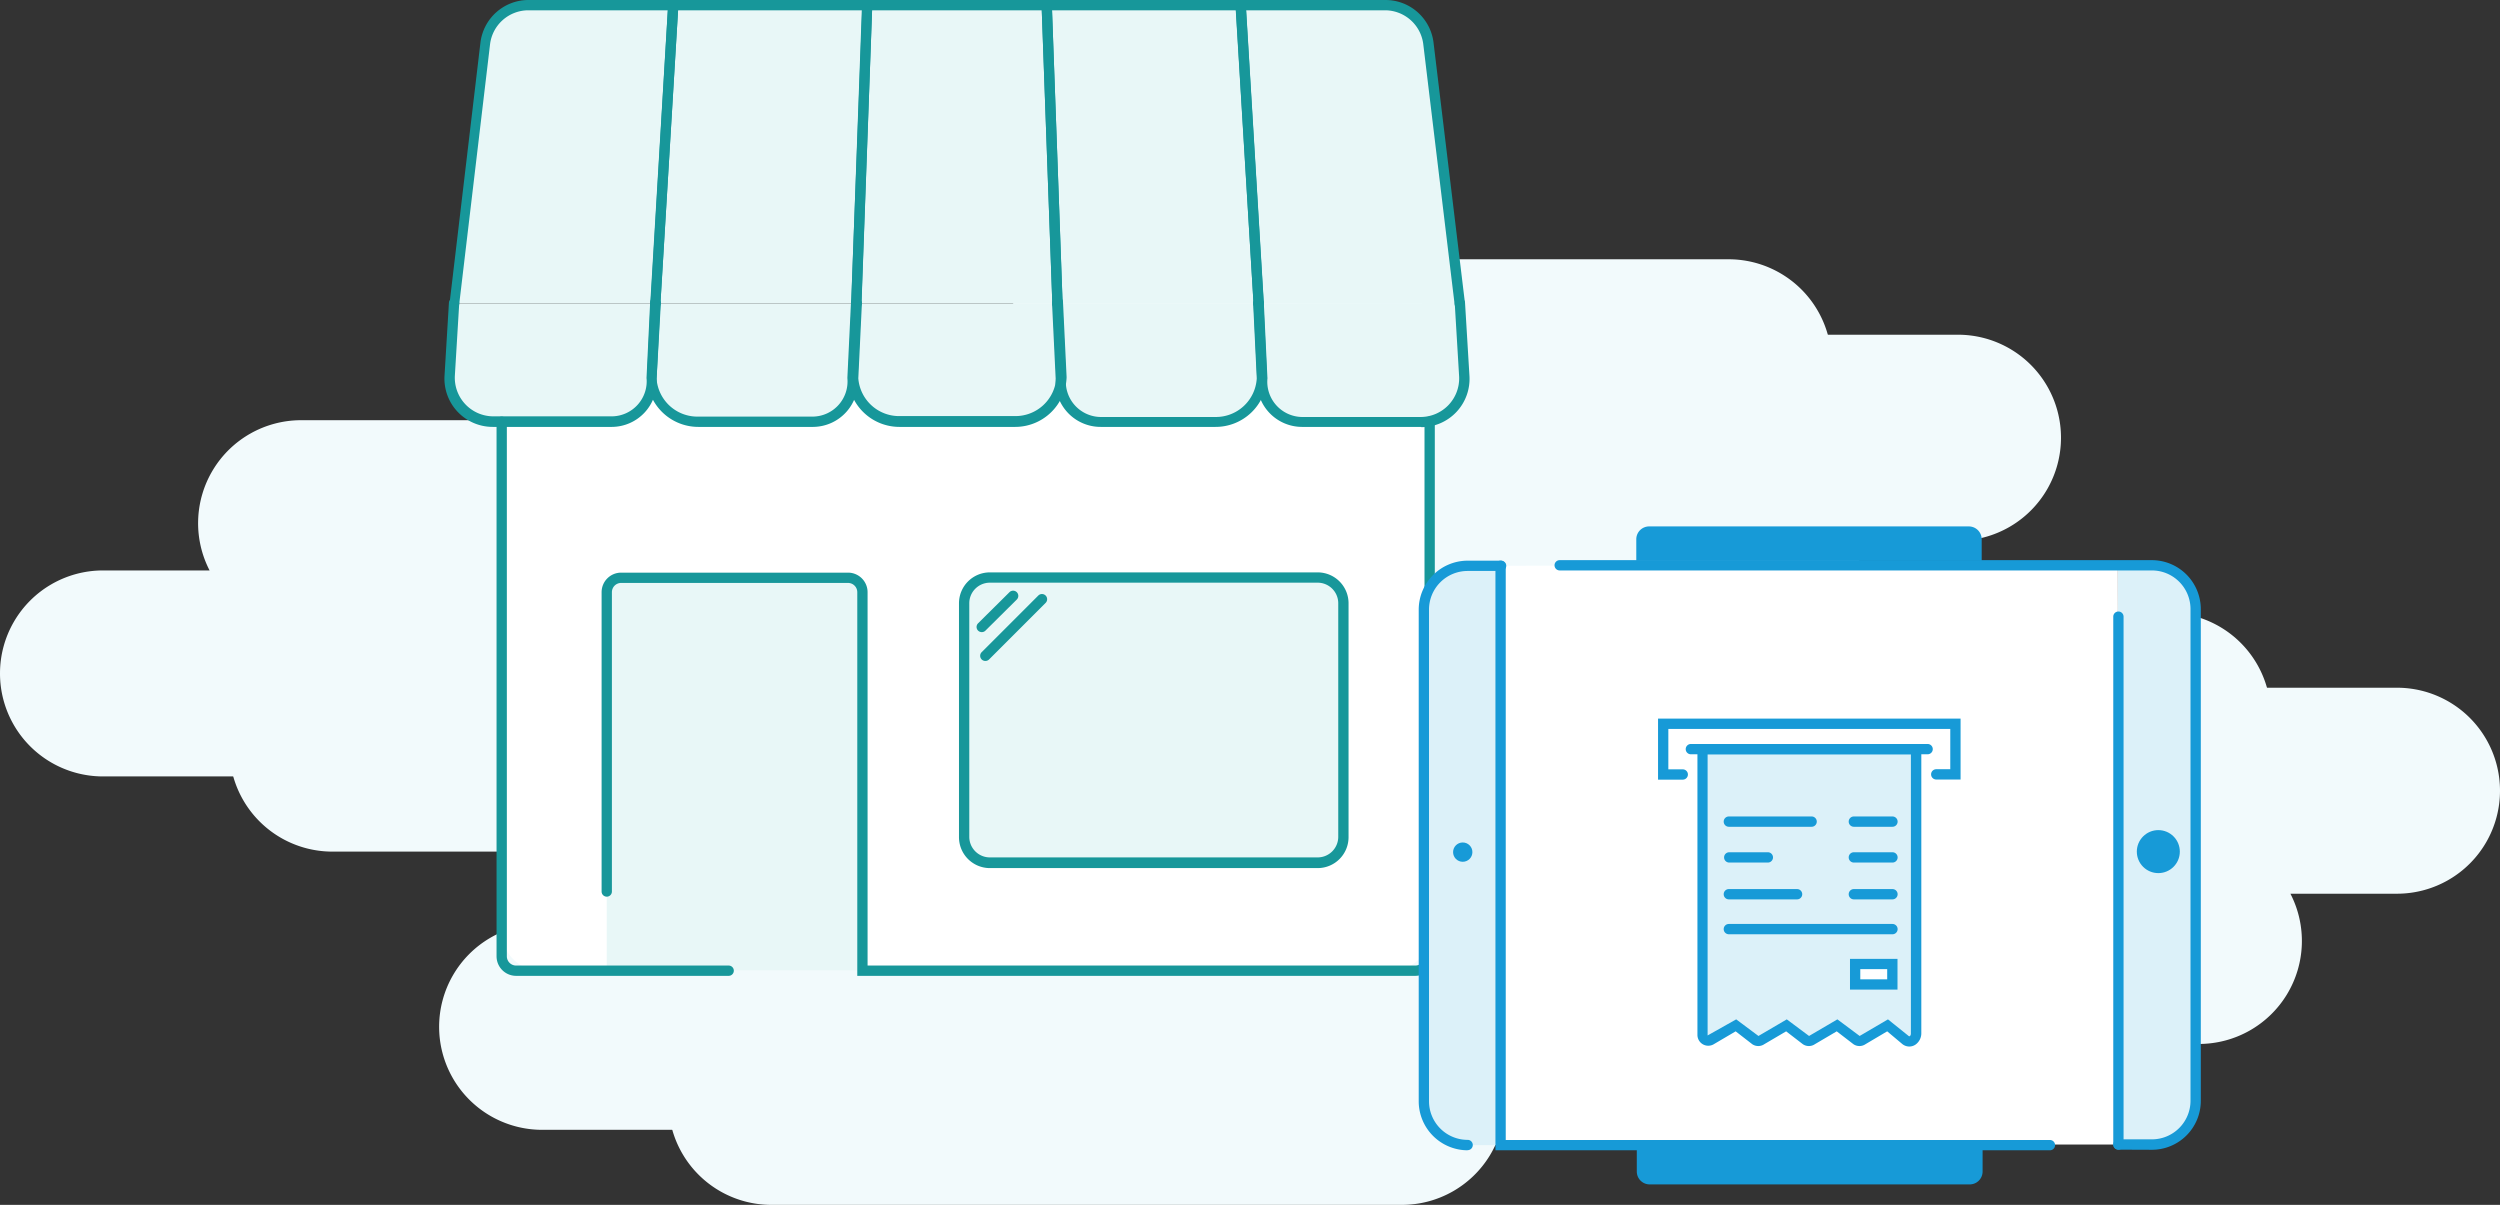 <svg xmlns="http://www.w3.org/2000/svg" viewBox="0 0 194.19 93.59"><rect x="0" y="0" width="194.19" height="93.59" fill="#333333" stroke="none"/><defs><style>.cls-1{fill:#f2fafc;}.cls-2{fill:#fff;}.cls-3{fill:#e8f7f7;}.cls-4{fill:#17979a;}.cls-5{fill:#dcf1f9;}.cls-6{fill:#179ad7;}</style></defs><title>Asset 3512x512</title><g id="Layer_2" data-name="Layer 2"><g id="Layer_1-2" data-name="Layer 1"><path class="cls-1" d="M47.89,60.31H8a8,8,0,0,1,0-16h8.28a8,8,0,0,1,7.11-11.67h49a8,8,0,0,1,0,16H55a8,8,0,0,1-7.11,11.67Z"/><path class="cls-1" d="M74.82,66.15h-49a8,8,0,1,1,0-16H43.21a8,8,0,0,1,7.11-11.67H90.21a8,8,0,0,1,0,16H81.93a8,8,0,0,1-7.11,11.67Z"/><path class="cls-1" d="M109.77,47.81H69.88a8,8,0,0,1,0-16h8.28a8,8,0,0,1,7.11-11.67h49a8,8,0,1,1,0,16H116.88a8,8,0,0,1-7.11,11.67Z"/><path class="cls-1" d="M136.7,53.65h-49a8,8,0,0,1,0-16h17.39A8,8,0,0,1,112.2,26h39.89a8,8,0,0,1,0,16h-8.28a8,8,0,0,1-7.11,11.67Z"/><path class="cls-1" d="M82,87.76H42.11a8,8,0,0,1,0-16h8.28a8,8,0,0,1,7.11-11.67h49a8,8,0,0,1,0,16H89.11A8,8,0,0,1,82,87.76Z"/><path class="cls-1" d="M108.92,93.59h-49a8,8,0,1,1,0-16H77.31a8,8,0,0,1,7.11-11.67h39.89a8,8,0,0,1,0,16H116a8,8,0,0,1-7.11,11.67Z"/><path class="cls-1" d="M143.88,75.26H104a8,8,0,0,1,0-16h8.28a8,8,0,0,1,7.11-11.67h49a8,8,0,0,1,0,16H151a8,8,0,0,1-7.11,11.67Z"/><path class="cls-1" d="M170.8,81.09h-49a8,8,0,0,1,0-16h17.39a8,8,0,0,1,7.11-11.67h39.89a8,8,0,0,1,0,16h-8.28a8,8,0,0,1-7.11,11.67Z"/><path class="cls-2" d="M39,29.45h72.08a0,0,0,0,1,0,0V72.4a3,3,0,0,1-3,3H42a3,3,0,0,1-3-3V29.45A0,0,0,0,1,39,29.45Z"/><path class="cls-3" d="M49.13,44.86H65.08a2,2,0,0,1,2,2V75.4a0,0,0,0,1,0,0H47.13a0,0,0,0,1,0,0V46.86A2,2,0,0,1,49.13,44.86Z"/><polyline class="cls-3" points="50.9 23.57 52.3 0.4 67.36 0.4 66.52 23.57"/><path class="cls-3" d="M66.52,23.57l-.28,5.84a3.12,3.12,0,0,1-3.07,3.35H54.25a3.6,3.6,0,0,1-3.63-3.35l.28-5.84"/><path class="cls-3" d="M35.27,23.57,37.71,3.35A3.35,3.35,0,0,1,41,.4H52.29L50.9,23.57"/><path class="cls-3" d="M50.9,23.57l-.28,5.84a3.12,3.12,0,0,1-3.07,3.35H38.28a3.35,3.35,0,0,1-3.35-3.56l.34-5.63"/><polyline class="cls-3" points="66.52 23.57 67.36 0.4 81.3 0.4 82.14 23.57"/><path class="cls-3" d="M82.14,23.57l.28,5.84a3.6,3.6,0,0,1-3.63,3.35H69.87a3.6,3.6,0,0,1-3.63-3.35l.28-5.84"/><polyline class="cls-3" points="82.14 23.57 81.3 0.4 96.37 0.4 97.77 23.57"/><path class="cls-3" d="M97.77,23.57,98,29.41a3.6,3.6,0,0,1-3.63,3.35H85.49a3.12,3.12,0,0,1-3.07-3.35l-.28-5.84"/><path class="cls-3" d="M97.77,23.57,96.37.4h11.25a3.35,3.35,0,0,1,3.33,3l2.44,20.22"/><path class="cls-3" d="M113.39,23.57l.34,5.63a3.35,3.35,0,0,1-3.35,3.56h-9.27A3.12,3.12,0,0,1,98,29.41l-.28-5.84"/><path class="cls-4" d="M56.6,75.8H40.09a1.52,1.52,0,0,1-1.52-1.52V32.76a.4.4,0,0,1,.8,0V74.28a.72.72,0,0,0,.72.72H56.6a.4.4,0,1,1,0,.8Z"/><path class="cls-4" d="M109.93,75.8H66.59V46a.72.72,0,0,0-.72-.72H48.25a.72.72,0,0,0-.72.72V69.25a.4.4,0,0,1-.8,0V46a1.52,1.52,0,0,1,1.52-1.52H65.88A1.52,1.52,0,0,1,67.39,46V75h42.54a.72.72,0,0,0,.72-.72V32.76a.4.4,0,0,1,.8,0V74.28A1.52,1.52,0,0,1,109.93,75.8Z"/><path class="cls-4" d="M50.9,24h0a.4.4,0,0,1-.37-.42L51.92,0H67.77l-.85,23.58a.4.4,0,1,1-.8,0L66.94.8H52.67L51.3,23.59A.4.4,0,0,1,50.9,24Z"/><path class="cls-4" d="M63.17,33.16H54.25a4,4,0,0,1-4-3.75l.28-5.86a.39.39,0,0,1,.42-.38.4.4,0,0,1,.38.42L51,29.43a3.18,3.18,0,0,0,3.23,2.93h8.92a2.73,2.73,0,0,0,2.67-3l.28-5.86a.4.4,0,1,1,.8,0l-.28,5.84A3.5,3.5,0,0,1,63.17,33.16Z"/><path class="cls-4" d="M35.27,24h0a.4.4,0,0,1-.35-.44L37.32,3.3A3.76,3.76,0,0,1,41,0H52.72L51.3,23.59a.4.4,0,0,1-.42.38.4.4,0,0,1-.37-.42L51.87.8H41a3,3,0,0,0-2.93,2.6L35.67,23.62A.4.4,0,0,1,35.27,24Z"/><path class="cls-4" d="M47.54,33.16H38.28a3.75,3.75,0,0,1-3.75-4l.34-5.63a.38.38,0,0,1,.42-.37.4.4,0,0,1,.38.42l-.34,5.63a3,3,0,0,0,2.95,3.13h9.27a2.73,2.73,0,0,0,2.67-3l.28-5.86a.39.39,0,0,1,.42-.38.4.4,0,0,1,.38.42L51,29.43A3.5,3.5,0,0,1,47.54,33.16Z"/><path class="cls-4" d="M82.14,24a.4.4,0,0,1-.4-.39L80.92.8H67.74l-.83,22.78a.4.4,0,1,1-.8,0L67,0H81.69l.85,23.55a.4.4,0,0,1-.38.41Z"/><path class="cls-4" d="M78.79,33.16H69.87a4,4,0,0,1-4-3.75l.28-5.86a.4.4,0,1,1,.8,0l-.28,5.84a3.18,3.18,0,0,0,3.23,2.93h8.92a3.18,3.18,0,0,0,3.23-3l-.28-5.82a.4.4,0,0,1,.38-.42.38.38,0,0,1,.42.38l.28,5.84A4,4,0,0,1,78.79,33.16Z"/><path class="cls-4" d="M97.77,24a.4.4,0,0,1-.4-.38L96,.8H81.72l.82,22.75a.4.4,0,1,1-.8,0L80.89,0H96.75l1.42,23.54a.4.4,0,0,1-.37.42Z"/><path class="cls-4" d="M94.41,33.16H85.5A3.5,3.5,0,0,1,82,29.41l-.28-5.82a.4.4,0,0,1,.38-.42.38.38,0,0,1,.42.38l.28,5.84a2.74,2.74,0,0,0,2.67,3h8.92a3.18,3.18,0,0,0,3.23-3l-.28-5.82a.4.4,0,0,1,.38-.42.37.37,0,0,1,.42.38l.28,5.84A4,4,0,0,1,94.41,33.16Z"/><path class="cls-4" d="M113.39,24a.4.4,0,0,1-.4-.35L110.55,3.4A3,3,0,0,0,107.62.8H96.79l1.37,22.75a.4.4,0,0,1-.37.42.38.38,0,0,1-.42-.38L95.94,0h11.68a3.76,3.76,0,0,1,3.73,3.3l2.44,20.22a.4.4,0,0,1-.35.44Z"/><path class="cls-4" d="M110.39,33.16h-9.27a3.5,3.5,0,0,1-3.47-3.75l-.28-5.82a.4.4,0,0,1,.38-.42.37.37,0,0,1,.42.38l.28,5.84a2.74,2.74,0,0,0,2.67,3h9.27a3,3,0,0,0,2.95-3.13L113,23.59a.4.4,0,0,1,.38-.42.38.38,0,0,1,.42.38l.34,5.63a3.75,3.75,0,0,1-3.75,4Z"/><rect class="cls-3" x="74.81" y="44.86" width="29.46" height="22.16" rx="2" ry="2"/><path class="cls-4" d="M102.35,67.43H76.89a2.4,2.4,0,0,1-2.4-2.4V46.86a2.4,2.4,0,0,1,2.4-2.4h25.46a2.4,2.4,0,0,1,2.4,2.4V65A2.4,2.4,0,0,1,102.35,67.43ZM76.89,45.26a1.6,1.6,0,0,0-1.6,1.6V65a1.6,1.6,0,0,0,1.6,1.6h25.46a1.6,1.6,0,0,0,1.6-1.6V46.86a1.6,1.6,0,0,0-1.6-1.6Z"/><path class="cls-4" d="M76.25,49.1a.4.4,0,0,1-.28-.68L78.41,46a.4.4,0,0,1,.57.57L76.53,49A.4.4,0,0,1,76.25,49.1Z"/><path class="cls-4" d="M76.53,51.34a.4.4,0,0,1-.28-.68l4.4-4.4a.4.4,0,0,1,.57.57l-4.4,4.4A.4.4,0,0,1,76.53,51.34Z"/><path class="cls-5" d="M113.54,43.95h3a0,0,0,0,1,0,0v45a0,0,0,0,1,0,0h-3a3,3,0,0,1-3-3v-39A3,3,0,0,1,113.54,43.95Z"/><rect class="cls-2" x="118.04" y="42.43" width="45" height="47.99" transform="translate(74.23 207.02) rotate(-90.05)"/><path class="cls-5" d="M167.53,43.9h3a0,0,0,0,1,0,0v45a0,0,0,0,1,0,0h-3a3,3,0,0,1-3-3v-39a3,3,0,0,1,3-3Z" transform="translate(335.12 132.66) rotate(179.95)"/><path class="cls-6" d="M164.55,89.3a.4.4,0,1,1,0-.8h2.6a3,3,0,0,0,3-3l0-38.19a3,3,0,0,0-3-3h0l-46,0h0a.4.4,0,1,1,0-.8l46,0h0a3.81,3.81,0,0,1,3.8,3.8l0,38.19a3.8,3.8,0,0,1-3.8,3.81Z"/><path class="cls-6" d="M114,89.35a3.81,3.81,0,0,1-3.8-3.8l0-38.19a3.81,3.81,0,0,1,3.8-3.81h2.6a.4.4,0,1,1,0,.8h-2.6a3,3,0,0,0-3,3l0,38.19a3,3,0,0,0,3,3h0a.4.4,0,1,1,0,.8Z"/><line class="cls-2" x1="164.51" y1="47.91" x2="164.55" y2="88.9"/><path class="cls-6" d="M164.55,89.3a.4.4,0,0,1-.4-.4l0-41a.4.4,0,0,1,.4-.4h0a.4.4,0,0,1,.4.4l0,41a.4.4,0,0,1-.4.4Z"/><polyline class="cls-2" points="116.52 43.95 116.56 88.95 159.23 88.91"/><path class="cls-6" d="M116.16,89.35v-.4l0-45a.4.4,0,0,1,.4-.4h0a.4.4,0,0,1,.4.4l0,44.6,42.27,0h0a.4.4,0,1,1,0,.8Z"/><circle class="cls-6" cx="113.62" cy="66.19" r="0.75"/><circle class="cls-6" cx="167.65" cy="66.15" r="1.67"/><path class="cls-6" d="M128.1,40.89h24.83a1,1,0,0,1,1,1v1.67a0,0,0,0,1,0,0H127.1a0,0,0,0,1,0,0V41.89A1,1,0,0,1,128.1,40.89Z"/><path class="cls-6" d="M127.14,89.31H154a0,0,0,0,1,0,0V91a1,1,0,0,1-1,1H128.14a1,1,0,0,1-1-1V89.31A0,0,0,0,1,127.14,89.31Z"/><path class="cls-5" d="M148.93,77.53V58.19H132.35V80.54a.45.45,0,0,0,.11.3.44.44,0,0,0,.55.08l1.93-1.16,1.51,1.13a.44.44,0,0,0,.49,0l1.93-1.16,1.51,1.13a.44.44,0,0,0,.49,0l1.93-1.16,1.51,1.13a.44.44,0,0,0,.49,0l1.93-1.16,1.51,1.13a.44.44,0,0,0,.52,0,.46.46,0,0,0,.18-.37V79.37"/><path class="cls-6" d="M152.29,60.55h-1.89a.4.4,0,1,1,0-.8h1.09V56.62h-21.9v3.14h1.12a.4.4,0,1,1,0,.8h-1.92V55.82h23.5Z"/><path class="cls-6" d="M148.31,81.29a.87.87,0,0,1-.53-.18l-1.19-1-1.69,1a.83.83,0,0,1-.93,0l-1.3-1-1.7,1a.83.83,0,0,1-.93,0l-1.3-1-1.7,1a.83.83,0,0,1-.93,0l-1.29-1-1.7,1a.84.84,0,0,1-1.27-.73V57.79h17.39V80.3a1.08,1.08,0,0,1-.41.81h0A.86.86,0,0,1,148.31,81.29Zm-1.66-2.11,1.63,1.31.07,0a.32.32,0,0,0,.08-.17V58.59H132.64V80.43l2.22-1.25,1.73,1.29,2.2-1.29,1.73,1.29,2.2-1.29,1.73,1.29Z"/><line class="cls-2" x1="143.97" y1="63.82" x2="146.99" y2="63.82"/><path class="cls-6" d="M147,64.22h-3a.4.4,0,1,1,0-.8h3a.4.4,0,1,1,0,.8Z"/><line class="cls-2" x1="143.97" y1="66.64" x2="146.99" y2="66.64"/><path class="cls-6" d="M147,67h-3a.4.4,0,1,1,0-.8h3a.4.4,0,1,1,0,.8Z"/><line class="cls-2" x1="134.29" y1="63.82" x2="140.72" y2="63.82"/><path class="cls-6" d="M140.72,64.22h-6.43a.4.4,0,1,1,0-.8h6.43a.4.4,0,1,1,0,.8Z"/><line class="cls-2" x1="134.29" y1="66.64" x2="137.32" y2="66.64"/><path class="cls-6" d="M137.32,67h-3a.4.4,0,1,1,0-.8h3a.4.4,0,1,1,0,.8Z"/><line class="cls-2" x1="143.97" y1="69.46" x2="146.99" y2="69.46"/><path class="cls-6" d="M147,69.86h-3a.4.4,0,1,1,0-.8h3a.4.4,0,1,1,0,.8Z"/><line class="cls-2" x1="134.29" y1="69.46" x2="139.59" y2="69.46"/><path class="cls-6" d="M139.59,69.86h-5.3a.4.4,0,1,1,0-.8h5.3a.4.4,0,1,1,0,.8Z"/><line class="cls-2" x1="131.34" y1="58.19" x2="149.73" y2="58.19"/><path class="cls-6" d="M149.73,58.59H131.34a.4.4,0,1,1,0-.8h18.39a.4.4,0,1,1,0,.8Z"/><line class="cls-2" x1="134.29" y1="72.17" x2="146.99" y2="72.17"/><path class="cls-6" d="M147,72.57H134.29a.4.4,0,1,1,0-.8H147a.4.4,0,1,1,0,.8Z"/><rect class="cls-2" x="144.1" y="74.88" width="2.89" height="1.59"/><path class="cls-6" d="M147.39,76.87H143.7V74.48h3.69Zm-2.89-.8h2.09v-.79H144.5Z"/></g></g></svg>